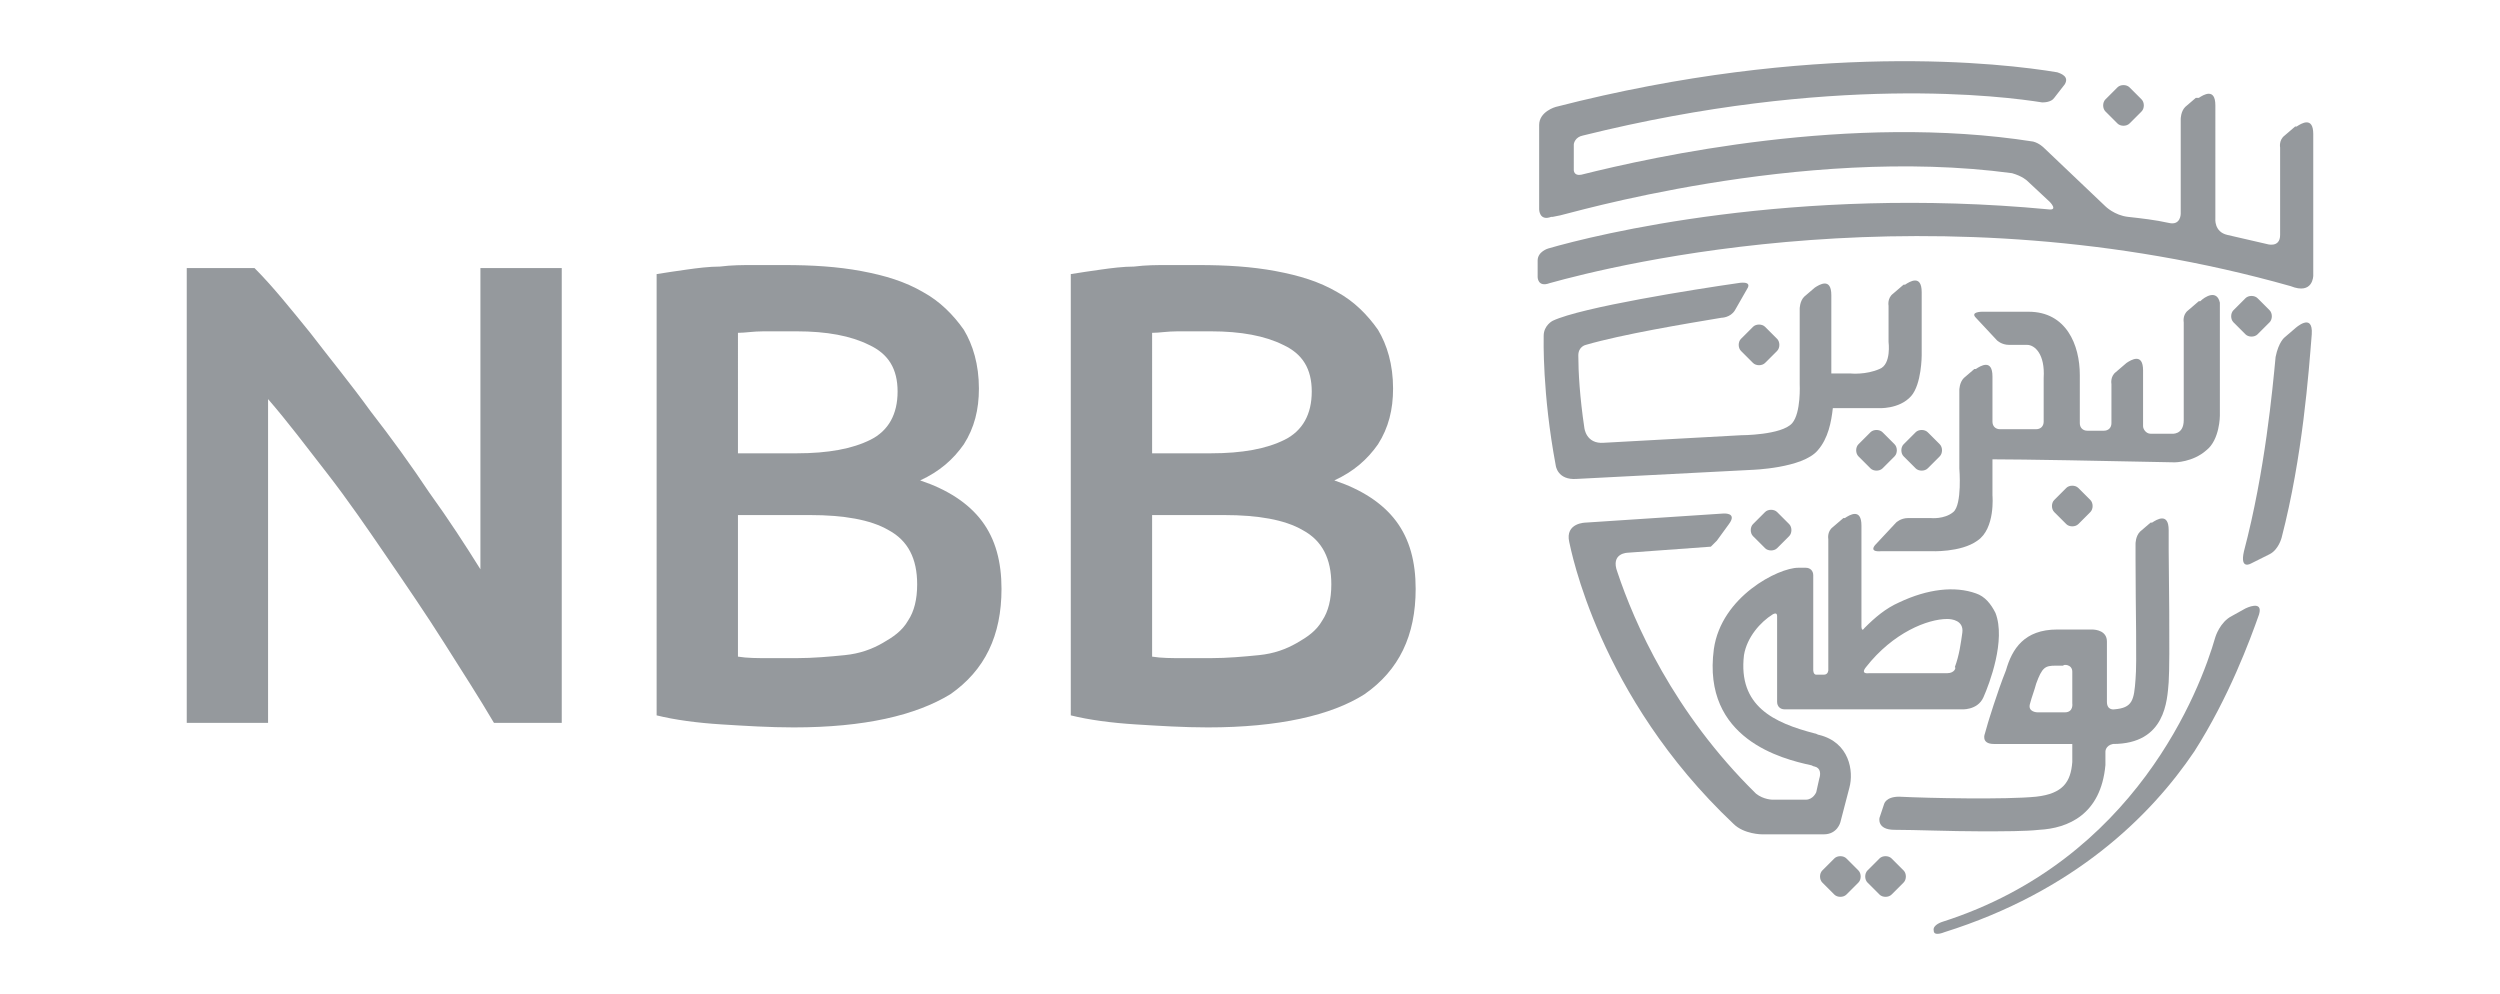 <?xml version="1.0" encoding="utf-8"?>
<!-- Generator: Adobe Illustrator 28.0.0, SVG Export Plug-In . SVG Version: 6.00 Build 0)  -->
<svg version="1.1" id="Layer_1" xmlns="http://www.w3.org/2000/svg" xmlns:xlink="http://www.w3.org/1999/xlink" x="0px" y="0px"
	 viewBox="0 0 166 66" style="enable-background:new 0 0 166 66;" xml:space="preserve">
<style type="text/css">
	.st0{fill:#95999D;}
</style>
<g>
	<g>
		<path class="st0" d="M129,61.2c12.8-4.1,17.1-15.4,18.1-18.9c0,0,0.3-1,1.1-1.4l0.9-0.5c0,0,1.2-0.6,0.9,0.4
			c-0.6,1.7-2,5.5-4.3,9.1c-2.9,4.3-8,9.3-16.6,12c0,0-0.7,0.3-0.7-0.1C128.3,61.4,129,61.2,129,61.2"/>
		<path class="st0" d="M141.4,8.2c-0.2,0.2-0.6,0.2-0.8,0l-0.8-0.8c-0.2-0.2-0.2-0.6,0-0.8l0.8-0.8c0.2-0.2,0.6-0.2,0.8,0l0.8,0.8
			c0.2,0.2,0.2,0.6,0,0.8L141.4,8.2z"/>
		<path class="st0" d="M117.2,24.1c-0.2,0.2-0.6,0.2-0.8,0l-0.8-0.8c-0.2-0.2-0.2-0.6,0-0.8l0.8-0.8c0.2-0.2,0.6-0.2,0.8,0l0.8,0.8
			c0.2,0.2,0.2,0.6,0,0.8L117.2,24.1z"/>
		<path class="st0" d="M118,36.4c-0.2,0.2-0.6,0.2-0.8,0l-0.8-0.8c-0.2-0.2-0.2-0.6,0-0.8l0.8-0.8c0.2-0.2,0.6-0.2,0.8,0l0.8,0.8
			c0.2,0.2,0.2,0.6,0,0.8L118,36.4z"/>
		<path class="st0" d="M125,31.1c-0.2,0.2-0.6,0.2-0.8,0l-0.8-0.8c-0.2-0.2-0.2-0.6,0-0.8l0.8-0.8c0.2-0.2,0.6-0.2,0.8,0l0.8,0.8
			c0.2,0.2,0.2,0.6,0,0.8L125,31.1z"/>
		<path class="st0" d="M128,31.1c-0.2,0.2-0.6,0.2-0.8,0l-0.8-0.8c-0.2-0.2-0.2-0.6,0-0.8l0.8-0.8c0.2-0.2,0.6-0.2,0.8,0l0.8,0.8
			c0.2,0.2,0.2,0.6,0,0.8L128,31.1z"/>
		<path class="st0" d="M122.6,59.4c-0.2,0.2-0.6,0.2-0.8,0l-0.8-0.8c-0.2-0.2-0.2-0.6,0-0.8l0.8-0.8c0.2-0.2,0.6-0.2,0.8,0l0.8,0.8
			c0.2,0.2,0.2,0.6,0,0.8L122.6,59.4z"/>
		<path class="st0" d="M125.6,59.4c-0.2,0.2-0.6,0.2-0.8,0l-0.8-0.8c-0.2-0.2-0.2-0.6,0-0.8l0.8-0.8c0.2-0.2,0.6-0.2,0.8,0l0.8,0.8
			c0.2,0.2,0.2,0.6,0,0.8L125.6,59.4z"/>
		<path class="st0" d="M149.9,22.2c-0.2,0.2-0.6,0.2-0.8,0l-0.8-0.8c-0.2-0.2-0.2-0.6,0-0.8l0.8-0.8c0.2-0.2,0.6-0.2,0.8,0l0.8,0.8
			c0.2,0.2,0.2,0.6,0,0.8L149.9,22.2z"/>
		<path class="st0" d="M153.6,18.3v-0.5v-6V8.9c0,0,0,0,0,0c0-1.2-0.8-0.7-1.1-0.5l-0.1,0c0,0,0,0,0,0v0l-0.7,0.6
			c-0.4,0.3-0.3,0.8-0.3,0.8v1.9v3.9c0,0.9-0.9,0.6-0.9,0.6c-0.9-0.2-1.7-0.4-2.6-0.6c-0.9-0.2-0.8-1.1-0.8-1.1V7c0,0,0,0,0,0
			c0-1.2-0.8-0.7-1.1-0.5l-0.1,0c0,0,0,0-0.1,0v0l-0.7,0.6c-0.3,0.3-0.3,0.8-0.3,0.8v6.3c0,0,0,0.8-0.8,0.6
			c-0.9-0.2-1.8-0.3-2.7-0.4c-0.9-0.1-1.5-0.7-1.5-0.7l-4.1-3.9c0,0-0.3-0.3-0.7-0.4c-12.1-1.9-25.2,1-30,2.2c0,0,0,0,0,0
			c-0.5,0.1-0.5-0.3-0.5-0.3V9.6c0-0.1,0.1-0.5,0.6-0.6c16.5-4.1,28-2.6,30.5-2.2c0.1,0,0.6,0,0.8-0.3l0.7-0.9
			c0.3-0.5-0.2-0.7-0.5-0.8c-3.6-0.6-16.2-2.1-33.3,2.3h0c0,0-1.1,0.3-1.1,1.2v5.6h0c0,0,0,0.8,0.8,0.5c0.1,0,0.1,0,0.1,0l0.5-0.1
			c0.2,0,15.9-4.7,30-2.8c0.7,0.2,1,0.5,1,0.5l1.5,1.4c0,0,0.6,0.6-0.1,0.5c-16.9-1.6-30.1,1.7-33.2,2.6c0,0-0.7,0.2-0.7,0.8l0,1.1
			c0,0,0,0.7,0.8,0.4c4.3-1.2,25.5-6.5,49.2,0.2C153.6,19.6,153.6,18.3,153.6,18.3"/>
		<path class="st0" d="M140.3,49.4c3.5,0,3.6-2.9,3.7-4.1c0.1-1.4,0-8.2,0-8.8v0l0-1.3c0,0,0,0,0,0c0-1.2-0.8-0.7-1.1-0.5l-0.1,0
			c0,0,0,0,0,0l0,0l-0.7,0.6c-0.3,0.3-0.3,0.8-0.3,0.8l0,1c0,3.4,0.1,6.9,0,8c-0.1,1.4-0.2,1.9-1.4,2c0,0-0.5,0.1-0.5-0.5v-3.1v-0.9
			c0-0.7-0.7-0.8-1-0.8h-2.3c-2.2,0-3,1.3-3.4,2.7C132.6,46,132,48,132,48l-0.2,0.7c0,0-0.3,0.7,0.6,0.7h5.2v1.2
			c-0.1,1.3-0.6,2.1-2.4,2.3c-2,0.2-7.1,0.1-9.1,0c-0.9,0-1,0.5-1,0.5l-0.3,0.9c0,0-0.2,0.8,1,0.8c1.4,0,3.7,0.1,5.7,0.1
			c1.6,0,3,0,3.9-0.1c1.9-0.1,4.1-1,4.4-4.3l0-0.9C139.8,49.9,139.8,49.5,140.3,49.4 M137.6,44.6v2.1c0,0,0.1,0.6-0.5,0.6h-1.8
			c0,0-0.7,0-0.5-0.6c0.1-0.4,0.3-0.9,0.4-1.3c0.4-1.1,0.6-1.2,1.3-1.2h0.5C137,44.1,137.6,44.1,137.6,44.6"/>
		<path class="st0" d="M114,35.9l0.8-1.1c0.6-0.8-0.4-0.7-0.4-0.7l-9.1,0.6c0,0-1.4,0-1.1,1.3c0.1,0.4,1.9,10.2,10.9,18.7
			c0.7,0.7,1.9,0.7,1.9,0.7h4.1c0.9,0,1.1-0.8,1.1-0.8l0.6-2.3l0,0c0.3-1.1,0-3-2-3.5c-0.1,0-0.2-0.1-0.3-0.1
			c-2.7-0.7-5.1-1.8-4.7-5.2c0.2-1.2,1.1-2.2,1.9-2.7c0,0,0.3-0.2,0.3,0.1v5.7c0,0.3,0.2,0.5,0.5,0.5h1.2h10.5c0,0,1.1,0.1,1.5-0.8
			c0.4-0.9,1.5-3.8,0.8-5.6c-0.3-0.6-0.7-1.1-1.3-1.3c-1.4-0.5-3.2-0.3-5.1,0.6c-0.9,0.4-1.6,1-2.3,1.7c-0.2,0.3-0.2-0.1-0.2-0.1
			v-3.9v-1.2v-1.6c0,0,0,0,0,0c0-1.2-0.8-0.7-1.1-0.5l0,0c0,0,0,0-0.1,0v0l-0.7,0.6c-0.4,0.3-0.3,0.8-0.3,0.8v0.8v1v6.9
			c0,0,0,0.3-0.3,0.3h-0.5c-0.2,0-0.2-0.3-0.2-0.3v-5.1v-1.2c0-0.3-0.2-0.5-0.5-0.5l-0.5,0c-1.3,0-5.1,1.9-5.6,5.4l0,0
			c-0.8,6,4.6,7.3,6.4,7.7c0.1,0,0.2,0.1,0.3,0.1c0.4,0.1,0.4,0.5,0.3,0.8l-0.2,0.9c0,0-0.2,0.5-0.7,0.5h-2.2c0,0-0.6,0-1.1-0.4
			c-5.5-5.4-8.1-11.4-9.2-14.7c-0.5-1.3,0.7-1.3,0.7-1.3l5.5-0.4C113.6,36.3,114,35.9,114,35.9 M129.3,44.7h-5.2
			c0,0-0.6,0.1-0.2-0.4c1.8-2.3,4.1-3.2,5.4-3.2c0.3,0,1.1,0.1,1,0.9c-0.1,0.7-0.2,1.5-0.5,2.3C129.9,44.3,129.8,44.7,129.3,44.7"/>
		<path class="st0" d="M152.4,21.8l-0.7,0.6c0,0-0.4,0.3-0.6,1.3c-0.2,2.1-0.7,7.6-2.1,12.9c-0.3,1.3,0.5,0.8,0.5,0.8l1.2-0.6
			c0.6-0.3,0.8-1.1,0.8-1.1c1.4-5.4,1.8-11,2-13.5C153.6,20.7,152.4,21.8,152.4,21.8"/>
		<path class="st0" d="M124.7,27.1c0,0,1.4,0.1,2.2-0.8c0.7-0.8,0.7-2.7,0.7-2.7v-1v-3.2c0,0,0,0,0,0c0-1.2-0.8-0.7-1.1-0.5l-0.1,0
			c0,0,0,0,0,0v0l-0.7,0.6c-0.4,0.3-0.3,0.8-0.3,0.8v0.8h0v1.6c0,0,0.2,1.5-0.6,1.8c-0.9,0.4-1.9,0.3-1.9,0.3l-1.3,0v-3.4v-1.8
			c0,0,0,0,0,0c0-1.2-0.8-0.7-1.1-0.5l0,0c0,0,0,0,0,0l0,0l-0.7,0.6c-0.3,0.3-0.3,0.8-0.3,0.8v2.3v2.7c0,0,0.1,1.9-0.5,2.6
			c-0.7,0.8-3.4,0.8-3.4,0.8l-9.1,0.5c-1.2,0.1-1.3-1-1.3-1c-0.3-2-0.4-3.7-0.4-4.8c0-0.6,0.5-0.7,0.5-0.7c2.4-0.7,6.6-1.4,9-1.8
			c0,0,0.6,0,0.9-0.5l0.8-1.4c0.4-0.6-0.6-0.4-0.6-0.4c-2.8,0.4-10.4,1.6-12.3,2.5c0,0-0.6,0.3-0.6,1c0,0.2-0.1,3.8,0.8,8.6
			c0,0,0.1,1,1.4,0.9l11.6-0.6c0,0,3.4-0.1,4.4-1.3c0.7-0.8,0.9-1.9,1-2.8L124.7,27.1z"/>
		<path class="st0" d="M146.1,20L146.1,20C146,20,146,20,146.1,20L146,20l-0.7,0.6c-0.4,0.3-0.3,0.8-0.3,0.8v0.4v0.8v3.5v1.5v0.3
			c0,1-0.8,0.9-0.8,0.9h-1.4c-0.3,0-0.5-0.3-0.5-0.5v-1.5v-1.5v-0.7c0,0,0,0,0,0c0-1.2-0.8-0.7-1.1-0.5l0,0c0,0,0,0,0,0v0l-0.7,0.6
			c-0.4,0.3-0.3,0.8-0.3,0.8v0.4v0.8v1.4c0,0.3-0.2,0.5-0.5,0.5c-0.4,0-0.7,0-1.1,0c-0.3,0-0.5-0.2-0.5-0.5v-3.2
			c0-2-0.9-4.2-3.4-4.2h-3.1c0,0-0.8,0-0.4,0.4l1.4,1.5c0,0,0.3,0.3,0.8,0.3h1.2c0.5,0,1.2,0.6,1.1,2.2v2.9c0,0.3-0.2,0.5-0.5,0.5
			c-0.9,0-1.7,0-2.4,0c-0.3,0-0.5-0.2-0.5-0.5v-0.8l0-2.2c0,0,0,0,0,0c0-1.2-0.8-0.7-1.1-0.5l-0.1,0c0,0,0,0,0,0l0,0l-0.7,0.6
			c-0.3,0.3-0.3,0.8-0.3,0.8v0.4l0,0v4.8c0,0,0.2,2.4-0.4,2.9c-0.6,0.5-1.5,0.4-1.5,0.4h-1v0h-0.5c-0.5,0-0.8,0.3-0.8,0.3l-1.4,1.5
			c-0.4,0.5,0.4,0.4,0.4,0.4h2.6v0h0.7c0,0,2,0.1,3.1-0.7c1.2-0.8,1-3,1-3v-2.4c2,0,7.4,0.1,12.1,0.2c0,0,1.2,0,2.1-0.8
			c0.9-0.7,0.9-2.3,0.9-2.3v-5.3v-1.5v-0.7c0,0,0,0,0,0C147.2,19.2,146.4,19.7,146.1,20"/>
		<path class="st0" d="M138,34.8c-0.2,0.2-0.6,0.2-0.8,0l-0.8-0.8c-0.2-0.2-0.2-0.6,0-0.8l0.8-0.8c0.2-0.2,0.6-0.2,0.8,0l0.8,0.8
			c0.2,0.2,0.2,0.6,0,0.8L138,34.8z"/>
		<path class="st0" d="M32.8,48c-1-1.7-2.1-3.4-3.3-5.3c-1.2-1.9-2.5-3.8-3.8-5.7c-1.3-1.9-2.6-3.8-4-5.6c-1.4-1.8-2.6-3.4-3.9-4.9
			V48h-5.4V17.8h4.5c1.2,1.2,2.4,2.7,3.7,4.3c1.3,1.7,2.7,3.4,4,5.2c1.4,1.8,2.7,3.6,3.9,5.4c1.3,1.8,2.4,3.5,3.4,5.1v-20h5.4V48
			H32.8z"/>
		<path class="st0" d="M52.7,48.3c-1.6,0-3.2-0.1-4.8-0.2c-1.6-0.1-3.1-0.3-4.3-0.6V18.2c0.6-0.1,1.3-0.2,2-0.3
			c0.7-0.1,1.5-0.2,2.2-0.2c0.8-0.1,1.5-0.1,2.2-0.1c0.7,0,1.4,0,2.1,0c1.8,0,3.5,0.1,5.1,0.4s2.9,0.7,4.1,1.4
			c1.1,0.6,2,1.5,2.7,2.5c0.6,1,1,2.3,1,3.9c0,1.4-0.3,2.6-1,3.7c-0.7,1-1.6,1.8-2.9,2.4c1.8,0.6,3.2,1.5,4.1,2.7
			c0.9,1.2,1.3,2.7,1.3,4.5c0,3.1-1.1,5.4-3.4,7C60.8,47.5,57.4,48.3,52.7,48.3 M49,30.1h3.9c2.1,0,3.7-0.3,4.9-0.9
			c1.2-0.6,1.8-1.7,1.8-3.2c0-1.5-0.6-2.5-1.9-3.1c-1.2-0.6-2.8-0.9-4.8-0.9c-0.8,0-1.6,0-2.2,0c-0.7,0-1.2,0.1-1.7,0.1V30.1z
			 M49,34.4v9.2c0.6,0.1,1.3,0.1,2,0.1c0.7,0,1.3,0,1.9,0c1.1,0,2.2-0.1,3.2-0.2c1-0.1,1.8-0.4,2.5-0.8c0.7-0.4,1.3-0.8,1.7-1.5
			c0.4-0.6,0.6-1.4,0.6-2.4c0-1.7-0.6-2.9-1.9-3.6c-1.2-0.7-3-1-5.2-1H49z"/>
		<path class="st0" d="M80.2,48.3c-1.6,0-3.2-0.1-4.8-0.2c-1.6-0.1-3.1-0.3-4.3-0.6V18.2c0.6-0.1,1.3-0.2,2-0.3
			c0.7-0.1,1.5-0.2,2.2-0.2c0.8-0.1,1.5-0.1,2.2-0.1c0.7,0,1.4,0,2.1,0c1.8,0,3.5,0.1,5.1,0.4c1.6,0.3,2.9,0.7,4.1,1.4
			c1.1,0.6,2,1.5,2.7,2.5c0.6,1,1,2.3,1,3.9c0,1.4-0.3,2.6-1,3.7c-0.7,1-1.6,1.8-2.9,2.4c1.8,0.6,3.2,1.5,4.1,2.7
			c0.9,1.2,1.3,2.7,1.3,4.5c0,3.1-1.1,5.4-3.4,7C88.4,47.5,84.9,48.3,80.2,48.3 M76.5,30.1h3.9c2.1,0,3.7-0.3,4.9-0.9
			c1.2-0.6,1.8-1.7,1.8-3.2c0-1.5-0.6-2.5-1.9-3.1c-1.2-0.6-2.8-0.9-4.8-0.9c-0.8,0-1.6,0-2.2,0c-0.7,0-1.2,0.1-1.7,0.1V30.1z
			 M76.5,34.4v9.2c0.6,0.1,1.3,0.1,2,0.1c0.7,0,1.3,0,1.9,0c1.1,0,2.2-0.1,3.2-0.2c1-0.1,1.8-0.4,2.5-0.8c0.7-0.4,1.3-0.8,1.7-1.5
			c0.4-0.6,0.6-1.4,0.6-2.4c0-1.7-0.6-2.9-1.9-3.6c-1.2-0.7-3-1-5.2-1H76.5z"/>
	</g>
</g>
</svg>
